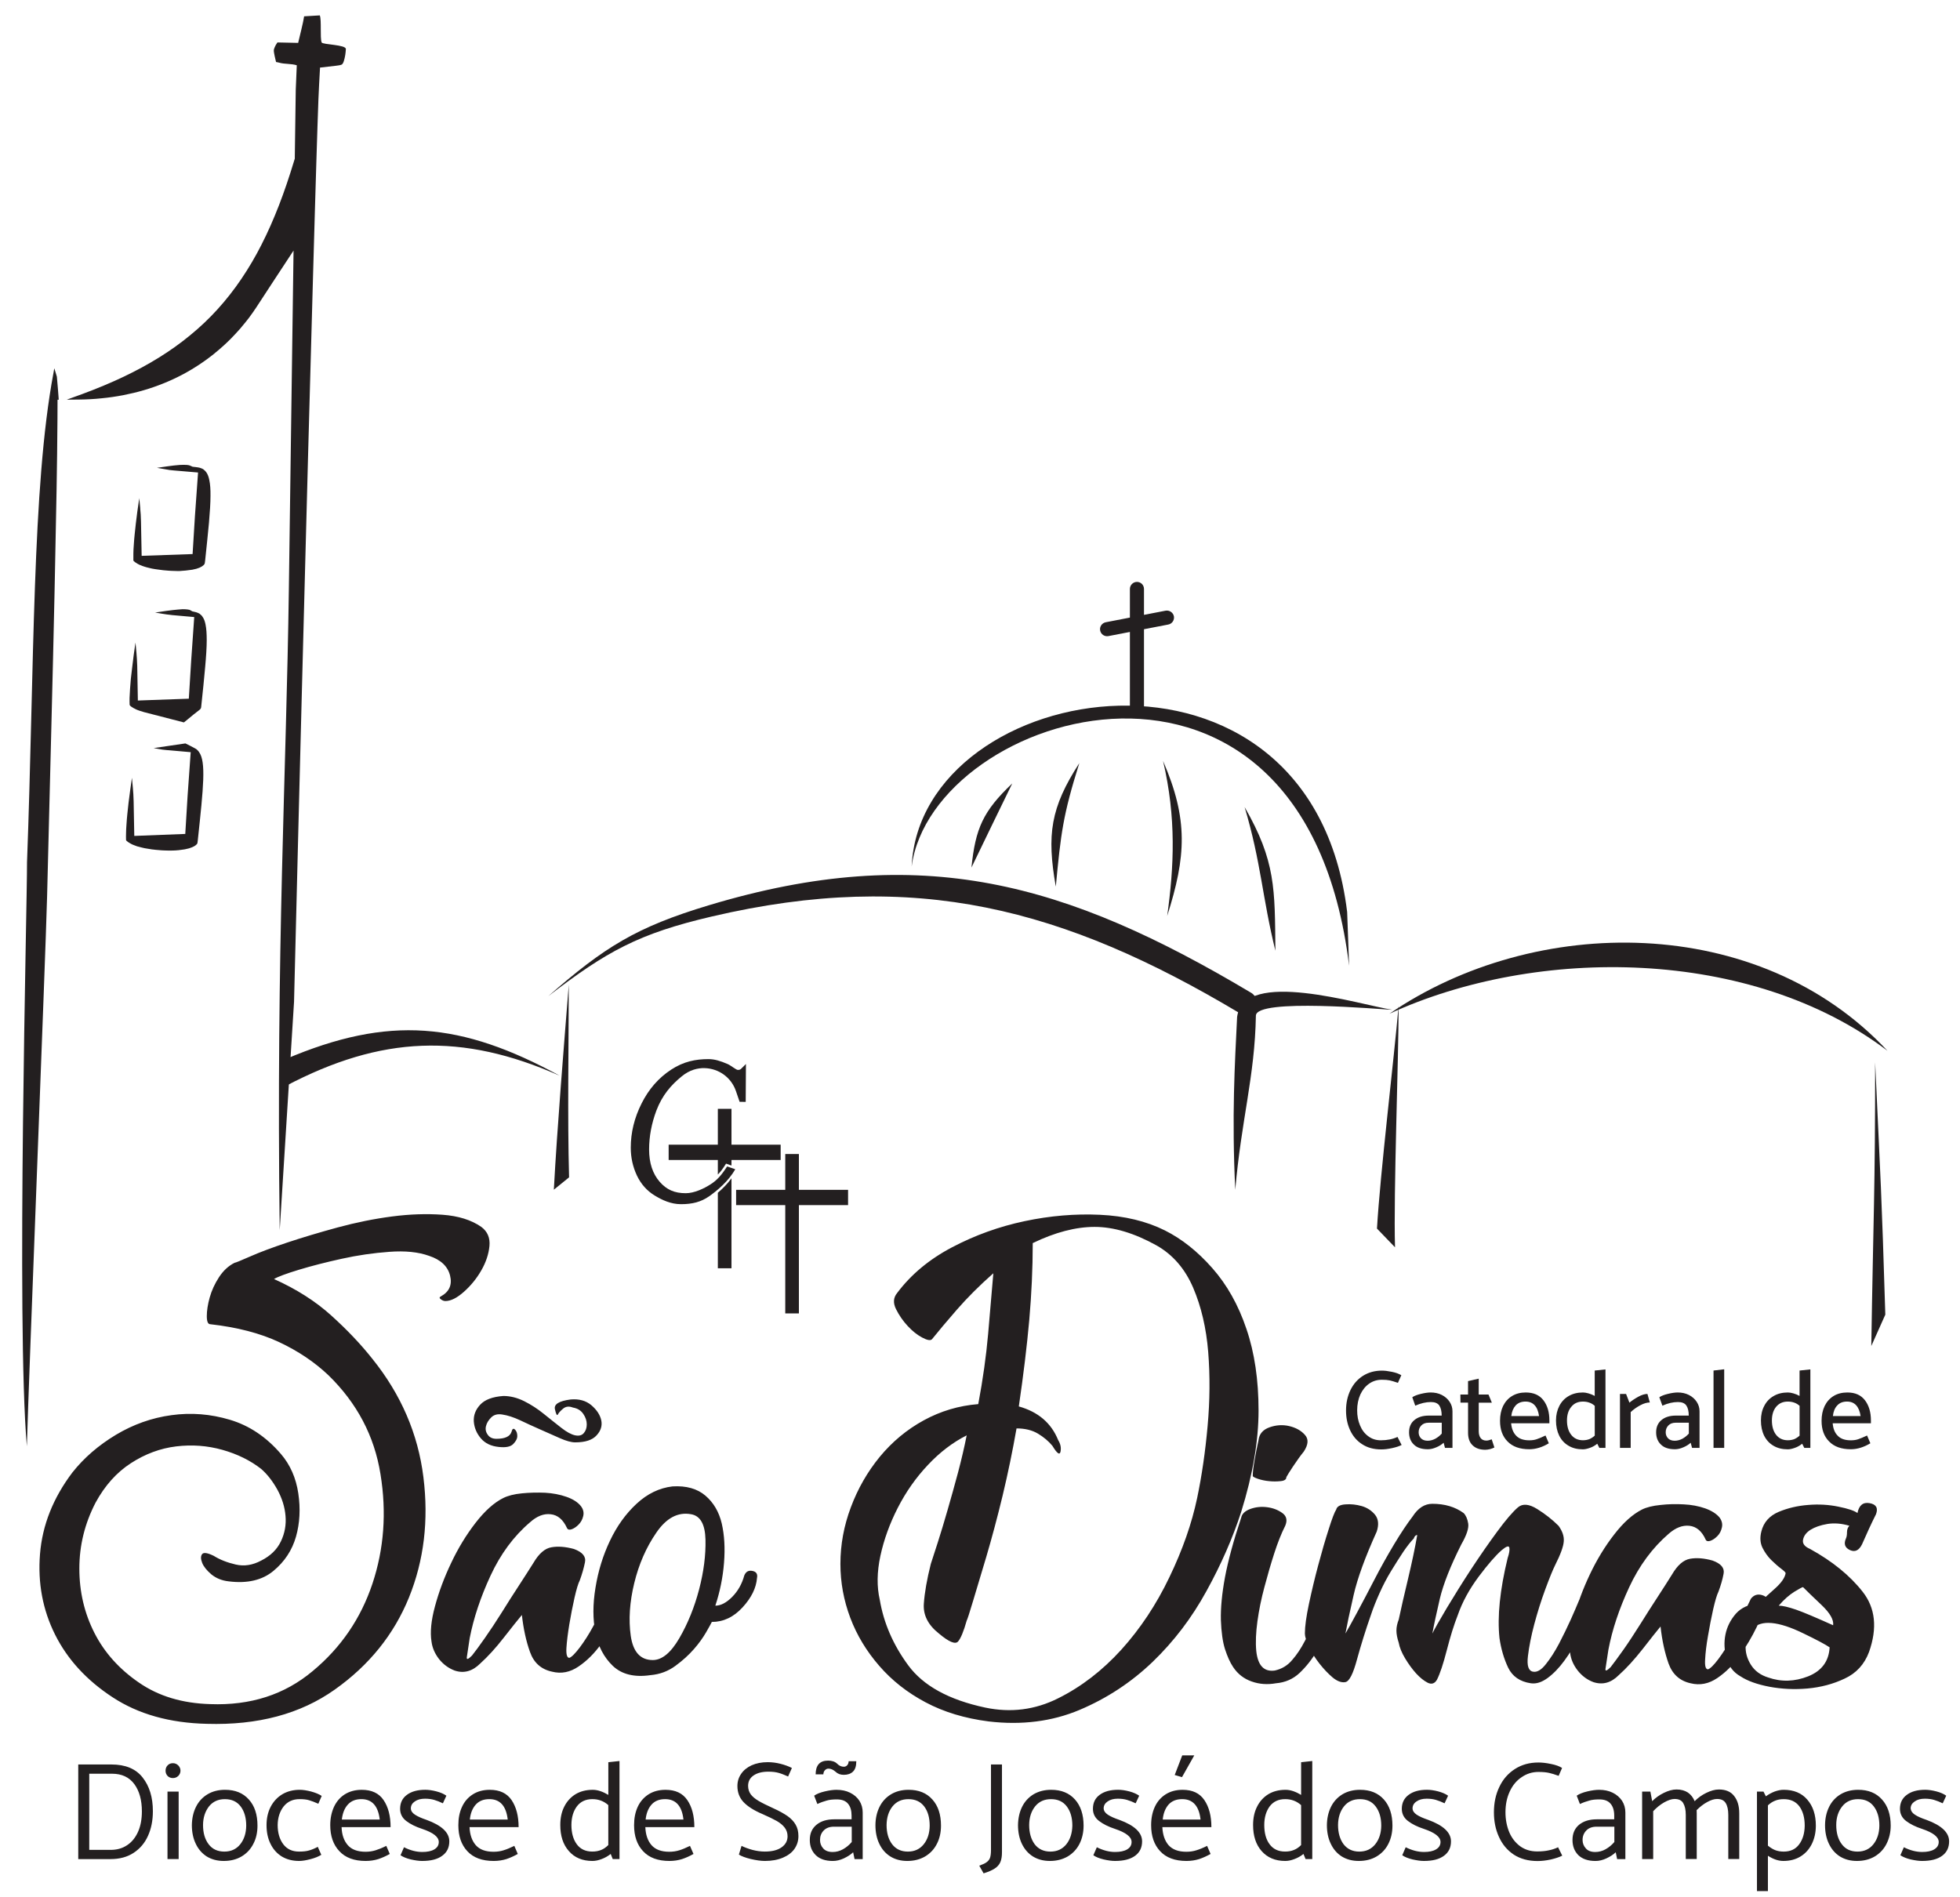 <?xml version="1.0" encoding="UTF-8"?> <!-- Generator: Adobe Illustrator 16.0.0, SVG Export Plug-In . SVG Version: 6.00 Build 0) --> <svg xmlns:dc="http://purl.org/dc/elements/1.1/" xmlns:svg="http://www.w3.org/2000/svg" xmlns:rdf="http://www.w3.org/1999/02/22-rdf-syntax-ns#" xmlns:cc="http://creativecommons.org/ns#" xmlns="http://www.w3.org/2000/svg" xmlns:xlink="http://www.w3.org/1999/xlink" version="1.1" id="svg2" x="0px" y="0px" width="133.845px" height="129.564px" viewBox="0 26.564 133.845 129.564" xml:space="preserve"> <g> <g> <defs> <rect id="SVGID_1_" x="-108.473" y="-82.374" width="351.562" height="348.085"></rect> </defs> <clipPath id="SVGID_2_"> <use xlink:href="#SVGID_1_" overflow="visible"></use> </clipPath> <path clip-path="url(#SVGID_2_)" fill="#231F20" d="M131.249,153.664c-0.217,0-0.471-0.037-0.775-0.104 c-0.293-0.072-0.527-0.169-0.701-0.286l0.238-0.546c0.432,0.216,0.848,0.323,1.248,0.323c0.346,0,0.623-0.056,0.826-0.178 c0.201-0.122,0.307-0.288,0.307-0.506c0-0.343-0.383-0.638-1.143-0.894c-0.445-0.145-0.807-0.327-1.088-0.54 c-0.277-0.213-0.416-0.493-0.416-0.83c0-0.405,0.156-0.726,0.465-0.952c0.307-0.232,0.725-0.348,1.26-0.348 c0.213,0,0.463,0.034,0.754,0.109s0.514,0.176,0.68,0.296l-0.24,0.519c-0.209-0.101-0.406-0.176-0.592-0.233 c-0.18-0.053-0.389-0.082-0.627-0.082c-0.283,0-0.516,0.06-0.693,0.188c-0.182,0.121-0.277,0.277-0.277,0.478 c0.016,0.165,0.105,0.306,0.291,0.427c0.182,0.122,0.443,0.238,0.791,0.354c1.027,0.377,1.545,0.865,1.545,1.464 c0,0.423-0.156,0.755-0.475,0.987C132.305,153.55,131.846,153.664,131.249,153.664 M128.339,151.255 c0-0.547-0.127-0.981-0.383-1.318c-0.25-0.331-0.609-0.494-1.076-0.494c-0.451,0-0.816,0.163-1.078,0.494 c-0.268,0.337-0.408,0.759-0.408,1.271c0,0.54,0.123,0.976,0.379,1.313c0.25,0.335,0.609,0.504,1.074,0.504 c0.451,0,0.82-0.169,1.082-0.499C128.194,152.194,128.333,151.77,128.339,151.255z M126.805,153.664 c-0.441,0-0.83-0.104-1.16-0.307c-0.33-0.21-0.58-0.502-0.754-0.873c-0.176-0.366-0.262-0.79-0.262-1.264 c0.004-0.471,0.098-0.89,0.279-1.254c0.178-0.361,0.439-0.646,0.783-0.855c0.344-0.203,0.742-0.307,1.201-0.307 c0.691,0,1.23,0.219,1.625,0.661c0.395,0.435,0.596,1.034,0.596,1.783c0,0.471-0.104,0.883-0.287,1.248 c-0.186,0.366-0.453,0.65-0.801,0.86C127.675,153.561,127.27,153.664,126.805,153.664z M123.241,151.255 c0-0.547-0.121-0.981-0.363-1.318c-0.248-0.331-0.602-0.494-1.064-0.494c-0.227,0-0.43,0.034-0.598,0.107 c-0.176,0.067-0.33,0.172-0.488,0.316v2.753c0.158,0.127,0.313,0.232,0.488,0.302c0.168,0.067,0.367,0.104,0.588,0.104 c0.457,0,0.813-0.161,1.055-0.493C123.108,152.2,123.233,151.776,123.241,151.255z M124.001,151.249 c0,0.471-0.094,0.883-0.271,1.248c-0.182,0.366-0.434,0.65-0.773,0.86c-0.33,0.203-0.721,0.307-1.174,0.307 c-0.334,0-0.682-0.114-1.055-0.354v2.413h-0.748v-6.796h0.445l0.164,0.323c0.191-0.14,0.395-0.249,0.609-0.331 c0.215-0.076,0.418-0.115,0.605-0.115c0.684,0,1.223,0.219,1.611,0.668C123.805,149.92,124.001,150.51,124.001,151.249z M118.77,150.412v3.119h-0.748v-3.015c0-0.342-0.057-0.609-0.176-0.803c-0.115-0.189-0.307-0.282-0.592-0.282 c-0.191,0-0.418,0.069-0.678,0.213c-0.256,0.141-0.492,0.326-0.715,0.548l0.006,0.22v3.119h-0.748v-3.015 c0-0.342-0.059-0.609-0.176-0.803c-0.107-0.189-0.307-0.282-0.588-0.282c-0.199,0-0.439,0.08-0.719,0.237 c-0.271,0.156-0.521,0.36-0.742,0.599v3.269h-0.756v-4.608h0.564l0.123,0.654c0.225-0.226,0.486-0.418,0.795-0.567 c0.307-0.15,0.598-0.233,0.871-0.233c0.309,0,0.568,0.076,0.771,0.208c0.207,0.146,0.359,0.336,0.463,0.593 c0.223-0.226,0.484-0.418,0.791-0.567c0.305-0.15,0.594-0.233,0.865-0.233c0.471,0,0.818,0.151,1.043,0.448 C118.655,149.524,118.77,149.912,118.77,150.412z M109.022,151.324c-0.295,0-0.531,0.088-0.697,0.261 c-0.168,0.174-0.254,0.391-0.254,0.645c0,0.221,0.074,0.411,0.221,0.574c0.145,0.168,0.359,0.248,0.645,0.248 c0.248,0,0.486-0.063,0.707-0.188c0.227-0.128,0.424-0.292,0.598-0.495v-1.044H109.022z M109.218,149.461 c-0.271,0-0.5,0.021-0.691,0.081c-0.195,0.052-0.41,0.127-0.637,0.233l-0.219-0.569c0.168-0.116,0.41-0.217,0.73-0.292 c0.318-0.075,0.582-0.109,0.795-0.109c0.344,0,0.658,0.063,0.93,0.197c0.273,0.133,0.48,0.319,0.641,0.551 c0.15,0.237,0.227,0.506,0.227,0.801v3.183h-0.564l-0.094-0.466c-0.17,0.164-0.383,0.297-0.639,0.418 c-0.25,0.116-0.5,0.176-0.738,0.176c-0.518,0-0.904-0.133-1.18-0.4c-0.264-0.268-0.396-0.61-0.396-1.034 c0-0.446,0.15-0.789,0.451-1.04c0.307-0.249,0.709-0.371,1.207-0.371h1.191v-0.256c0-0.341-0.082-0.616-0.246-0.805 C109.821,149.558,109.567,149.461,109.218,149.461z M105.059,146.94c0.232,0,0.514,0.028,0.846,0.098 c0.33,0.064,0.586,0.157,0.766,0.274l-0.234,0.539c-0.254-0.092-0.473-0.163-0.658-0.202c-0.18-0.041-0.426-0.064-0.719-0.064 c-0.42,0-0.801,0.117-1.145,0.354c-0.35,0.231-0.621,0.557-0.814,0.975c-0.199,0.425-0.295,0.895-0.295,1.425 c0,0.491,0.088,0.945,0.254,1.351c0.17,0.407,0.426,0.731,0.748,0.97c0.334,0.24,0.723,0.354,1.162,0.354 c0.309,0,0.57-0.025,0.795-0.076c0.227-0.046,0.438-0.115,0.633-0.209l0.285,0.573c-0.197,0.1-0.459,0.187-0.783,0.263 c-0.326,0.071-0.627,0.104-0.9,0.104c-0.633,0-1.172-0.144-1.627-0.439c-0.451-0.303-0.787-0.704-1.014-1.214 c-0.232-0.506-0.342-1.063-0.342-1.673c0-0.64,0.119-1.218,0.371-1.737c0.242-0.515,0.596-0.922,1.061-1.22 C103.915,147.085,104.448,146.94,105.059,146.94z M97.231,153.664c-0.215,0-0.469-0.037-0.771-0.104 c-0.297-0.072-0.535-0.169-0.703-0.286l0.236-0.546c0.43,0.216,0.85,0.323,1.25,0.323c0.348,0,0.621-0.056,0.822-0.178 c0.205-0.122,0.305-0.288,0.305-0.506c0-0.343-0.381-0.638-1.139-0.894c-0.449-0.145-0.809-0.327-1.086-0.54 c-0.279-0.213-0.418-0.493-0.418-0.83c0-0.405,0.158-0.726,0.465-0.952c0.309-0.232,0.727-0.348,1.254-0.348 c0.221,0,0.471,0.034,0.762,0.109c0.281,0.075,0.514,0.176,0.68,0.296l-0.24,0.519c-0.209-0.101-0.404-0.176-0.592-0.233 c-0.18-0.053-0.389-0.082-0.627-0.082c-0.285,0-0.516,0.06-0.697,0.188c-0.18,0.121-0.271,0.277-0.271,0.478 c0.004,0.165,0.105,0.306,0.283,0.427c0.184,0.122,0.447,0.238,0.789,0.354c1.033,0.377,1.553,0.865,1.553,1.464 c0,0.423-0.158,0.755-0.48,0.987C98.282,153.55,97.831,153.664,97.231,153.664z M94.323,151.255c0-0.547-0.129-0.981-0.385-1.318 c-0.25-0.331-0.607-0.494-1.072-0.494c-0.461,0-0.822,0.163-1.088,0.494c-0.266,0.337-0.4,0.759-0.406,1.271 c0,0.54,0.129,0.976,0.377,1.313c0.26,0.335,0.617,0.504,1.072,0.504c0.461,0,0.824-0.169,1.09-0.499 C94.178,152.194,94.317,151.77,94.323,151.255z M92.79,153.664c-0.449,0-0.83-0.104-1.164-0.307 c-0.33-0.21-0.578-0.502-0.752-0.873c-0.176-0.366-0.262-0.79-0.262-1.264c0.004-0.471,0.1-0.89,0.279-1.254 c0.18-0.361,0.441-0.646,0.783-0.855c0.34-0.203,0.744-0.307,1.201-0.307c0.693,0,1.23,0.219,1.627,0.661 c0.389,0.435,0.586,1.034,0.586,1.783c0,0.471-0.094,0.883-0.279,1.248c-0.184,0.366-0.451,0.65-0.801,0.86 C93.661,153.561,93.255,153.664,92.79,153.664z M88.85,152.578v-2.728c-0.305-0.273-0.666-0.408-1.084-0.408 c-0.459,0-0.807,0.163-1.057,0.488c-0.242,0.326-0.373,0.75-0.375,1.271c0,0.552,0.117,0.992,0.365,1.323 c0.242,0.33,0.596,0.499,1.057,0.499c0.23,0,0.428-0.036,0.604-0.11C88.534,152.847,88.702,152.729,88.85,152.578z M89.612,153.536h-0.457l-0.143-0.35c-0.189,0.152-0.396,0.269-0.619,0.35c-0.221,0.086-0.428,0.128-0.627,0.128 c-0.684,0-1.219-0.229-1.613-0.676c-0.391-0.445-0.582-1.037-0.582-1.78c0-0.471,0.088-0.891,0.27-1.248 c0.18-0.366,0.441-0.65,0.77-0.854c0.332-0.201,0.729-0.301,1.174-0.301c0.17,0,0.344,0.028,0.529,0.092 c0.188,0.065,0.365,0.151,0.537,0.256v-2.233l0.762-0.082V153.536z M81.555,146.454l-0.838,1.485l-0.498-0.145l0.514-1.341H81.555 z M80.733,149.442c-0.398,0-0.707,0.122-0.934,0.372c-0.219,0.249-0.357,0.592-0.398,1.023h2.582 C81.882,149.907,81.456,149.442,80.733,149.442z M80.76,148.805c0.674,0,1.164,0.231,1.484,0.702 c0.32,0.469,0.48,1.085,0.48,1.847h-3.348c0.023,0.519,0.164,0.93,0.422,1.232c0.27,0.299,0.67,0.45,1.215,0.45 c0.25,0,0.479-0.035,0.678-0.099c0.211-0.063,0.457-0.162,0.74-0.303l0.238,0.552c-0.262,0.146-0.52,0.263-0.779,0.35 c-0.26,0.081-0.551,0.128-0.863,0.128c-0.791,0-1.391-0.222-1.803-0.668c-0.412-0.439-0.615-1.034-0.615-1.775 c0-0.471,0.084-0.89,0.252-1.254c0.166-0.361,0.416-0.646,0.742-0.855C79.93,148.908,80.311,148.805,80.76,148.805z M76.137,153.664c-0.215,0-0.475-0.037-0.771-0.104c-0.297-0.072-0.535-0.169-0.703-0.286l0.238-0.546 c0.43,0.216,0.848,0.323,1.24,0.323c0.35,0,0.629-0.056,0.832-0.178s0.301-0.288,0.301-0.506c0-0.343-0.375-0.638-1.137-0.894 c-0.445-0.145-0.807-0.327-1.084-0.54c-0.279-0.213-0.418-0.493-0.418-0.83c0-0.405,0.148-0.726,0.457-0.952 c0.309-0.232,0.732-0.348,1.26-0.348c0.221,0,0.471,0.034,0.762,0.109c0.283,0.075,0.508,0.176,0.68,0.296l-0.242,0.519 c-0.205-0.101-0.402-0.176-0.59-0.233c-0.18-0.053-0.389-0.082-0.627-0.082c-0.283,0-0.516,0.06-0.697,0.188 c-0.178,0.121-0.271,0.277-0.271,0.478c0.008,0.165,0.105,0.306,0.285,0.427c0.184,0.122,0.445,0.238,0.787,0.354 c1.033,0.377,1.553,0.865,1.553,1.464c0,0.423-0.158,0.755-0.477,0.987C77.188,153.55,76.729,153.664,76.137,153.664z M73.229,151.255c0-0.547-0.127-0.981-0.383-1.318c-0.254-0.331-0.609-0.494-1.074-0.494c-0.459,0-0.818,0.163-1.086,0.494 c-0.268,0.337-0.4,0.759-0.406,1.271c0,0.54,0.129,0.976,0.375,1.313c0.258,0.335,0.617,0.504,1.076,0.504 s0.818-0.169,1.086-0.499C73.083,152.194,73.216,151.77,73.229,151.255z M71.696,153.664c-0.445,0-0.828-0.104-1.16-0.307 c-0.332-0.21-0.58-0.502-0.758-0.873c-0.172-0.366-0.26-0.79-0.26-1.264c0.006-0.471,0.1-0.89,0.279-1.254 c0.178-0.361,0.441-0.646,0.781-0.855c0.346-0.203,0.748-0.307,1.205-0.307c0.689,0,1.229,0.219,1.625,0.661 c0.389,0.435,0.588,1.034,0.588,1.783c0,0.471-0.096,0.883-0.279,1.248c-0.186,0.366-0.453,0.65-0.803,0.86 C72.561,153.561,72.153,153.664,71.696,153.664z M66.873,153.987c0.237-0.087,0.405-0.159,0.507-0.243 c0.105-0.075,0.182-0.174,0.225-0.289c0.044-0.122,0.068-0.303,0.068-0.547v-5.834h0.75v5.996c0,0.275-0.035,0.5-0.111,0.674 c-0.076,0.176-0.203,0.32-0.383,0.436c-0.174,0.116-0.43,0.228-0.761,0.331L66.873,153.987z M63.487,151.255 c0-0.547-0.123-0.981-0.377-1.318c-0.256-0.331-0.613-0.494-1.073-0.494s-0.821,0.163-1.088,0.494 c-0.268,0.337-0.398,0.759-0.406,1.271c0,0.54,0.125,0.976,0.378,1.313c0.256,0.335,0.614,0.504,1.074,0.504 c0.459,0,0.819-0.169,1.084-0.499C63.345,152.194,63.482,151.77,63.487,151.255z M61.957,153.664c-0.444,0-0.83-0.104-1.158-0.307 c-0.333-0.21-0.584-0.502-0.757-0.873c-0.175-0.366-0.26-0.79-0.26-1.264c0.003-0.471,0.099-0.89,0.28-1.254 c0.181-0.361,0.441-0.646,0.785-0.855c0.34-0.203,0.741-0.307,1.197-0.307c0.691,0,1.234,0.219,1.625,0.661 c0.395,0.435,0.589,1.034,0.589,1.783c0,0.471-0.091,0.883-0.28,1.248c-0.186,0.366-0.452,0.65-0.803,0.86 C62.824,153.561,62.42,153.664,61.957,153.664z M57.622,147.229c0.089,0,0.162-0.028,0.228-0.098 c0.063-0.063,0.097-0.157,0.104-0.279h0.521c0,0.332-0.074,0.568-0.232,0.716c-0.155,0.145-0.361,0.214-0.621,0.214 c-0.229,0-0.417-0.069-0.562-0.21c-0.166-0.146-0.325-0.214-0.486-0.214c-0.089,0-0.168,0.034-0.236,0.104 c-0.07,0.07-0.108,0.162-0.113,0.286H55.7c0-0.623,0.282-0.938,0.847-0.938c0.268,0,0.47,0.071,0.61,0.203 C57.3,147.161,57.455,147.229,57.622,147.229z M56.945,151.324c-0.297,0-0.531,0.088-0.697,0.261 c-0.17,0.174-0.25,0.391-0.25,0.645c0,0.221,0.069,0.411,0.214,0.574c0.145,0.168,0.363,0.248,0.652,0.248 c0.244,0,0.48-0.063,0.704-0.188c0.228-0.128,0.426-0.292,0.596-0.495v-1.044H56.945z M57.147,149.461 c-0.274,0-0.504,0.021-0.7,0.081c-0.193,0.052-0.404,0.127-0.631,0.233l-0.219-0.569c0.164-0.116,0.407-0.217,0.728-0.292 c0.318-0.075,0.587-0.109,0.794-0.109c0.348,0,0.659,0.063,0.929,0.197c0.272,0.133,0.486,0.319,0.639,0.551 c0.15,0.237,0.225,0.506,0.225,0.801v3.183h-0.556l-0.096-0.466c-0.172,0.164-0.383,0.297-0.638,0.418 c-0.254,0.116-0.503,0.176-0.744,0.176c-0.513,0-0.903-0.133-1.174-0.4s-0.404-0.61-0.404-1.034c0-0.446,0.152-0.789,0.459-1.04 c0.302-0.249,0.703-0.371,1.207-0.371h1.187v-0.256c0-0.341-0.081-0.616-0.24-0.805C57.751,149.558,57.495,149.461,57.147,149.461 z M52.237,153.664c-0.278,0-0.6-0.047-0.97-0.133c-0.368-0.089-0.636-0.192-0.81-0.302l0.181-0.595 c0.203,0.101,0.452,0.192,0.738,0.273c0.289,0.075,0.575,0.116,0.853,0.116c0.493,0,0.875-0.098,1.143-0.289 c0.273-0.192,0.409-0.446,0.409-0.756c0-0.221-0.067-0.417-0.192-0.586c-0.127-0.168-0.308-0.32-0.547-0.459 c-0.238-0.133-0.562-0.29-0.974-0.471c-0.589-0.25-1.021-0.527-1.299-0.824c-0.275-0.295-0.413-0.661-0.413-1.091 c0-0.308,0.083-0.581,0.253-0.829c0.166-0.246,0.406-0.442,0.72-0.588c0.313-0.139,0.68-0.213,1.093-0.213 c0.3,0,0.597,0.04,0.889,0.115c0.286,0.074,0.542,0.167,0.766,0.282l-0.259,0.582c-0.234-0.104-0.449-0.192-0.64-0.245 c-0.197-0.057-0.43-0.085-0.711-0.085c-0.417,0-0.754,0.085-1.001,0.255c-0.25,0.168-0.38,0.406-0.38,0.714 c0,0.227,0.067,0.425,0.187,0.588c0.124,0.16,0.303,0.307,0.528,0.439c0.228,0.135,0.563,0.302,1.011,0.506 c0.399,0.179,0.717,0.359,0.963,0.527c0.243,0.173,0.429,0.365,0.556,0.588c0.13,0.22,0.191,0.481,0.191,0.783 c0,0.33-0.093,0.621-0.273,0.878c-0.178,0.253-0.442,0.451-0.786,0.596C53.116,153.587,52.706,153.664,52.237,153.664z M45.419,149.442c-0.393,0-0.703,0.122-0.926,0.372c-0.222,0.249-0.359,0.592-0.404,1.023h2.583 C46.57,149.907,46.15,149.442,45.419,149.442z M45.448,148.805c0.674,0,1.167,0.231,1.488,0.702 c0.321,0.469,0.48,1.085,0.48,1.847h-3.347c0.02,0.519,0.161,0.93,0.423,1.232c0.266,0.299,0.664,0.45,1.21,0.45 c0.249,0,0.476-0.035,0.682-0.099c0.207-0.063,0.449-0.162,0.734-0.303l0.239,0.552c-0.257,0.146-0.518,0.263-0.78,0.35 c-0.259,0.081-0.546,0.128-0.862,0.128c-0.787,0-1.389-0.222-1.8-0.668c-0.413-0.439-0.615-1.034-0.615-1.775 c0-0.471,0.081-0.89,0.249-1.254c0.167-0.361,0.417-0.646,0.743-0.855C44.616,148.908,45.005,148.805,45.448,148.805z M41.54,152.578v-2.728c-0.307-0.273-0.668-0.408-1.084-0.408c-0.457,0-0.808,0.163-1.057,0.488 c-0.246,0.326-0.375,0.75-0.379,1.271c0,0.552,0.124,0.992,0.368,1.323c0.241,0.33,0.598,0.499,1.057,0.499 c0.23,0,0.427-0.036,0.606-0.11C41.225,152.847,41.386,152.729,41.54,152.578z M42.302,153.536h-0.459l-0.139-0.35 c-0.192,0.152-0.399,0.269-0.623,0.35c-0.221,0.086-0.427,0.128-0.625,0.128c-0.685,0-1.224-0.229-1.61-0.676 c-0.394-0.445-0.585-1.037-0.585-1.78c0-0.471,0.087-0.891,0.268-1.248c0.182-0.366,0.443-0.65,0.771-0.854 c0.336-0.201,0.728-0.301,1.179-0.301c0.163,0,0.335,0.028,0.524,0.092c0.188,0.065,0.366,0.151,0.539,0.256v-2.233l0.762-0.082 V153.536z M33.417,149.442c-0.394,0-0.701,0.122-0.928,0.372c-0.223,0.249-0.362,0.592-0.404,1.023h2.587 C34.565,149.907,34.148,149.442,33.417,149.442z M33.448,148.805c0.669,0,1.167,0.231,1.488,0.702 c0.316,0.469,0.479,1.085,0.479,1.847h-3.35c0.021,0.519,0.164,0.93,0.425,1.232c0.265,0.299,0.668,0.45,1.211,0.45 c0.251,0,0.479-0.035,0.68-0.099c0.212-0.063,0.451-0.162,0.741-0.303l0.236,0.552c-0.261,0.146-0.518,0.263-0.778,0.35 c-0.261,0.081-0.551,0.128-0.865,0.128c-0.79,0-1.39-0.222-1.802-0.668c-0.411-0.439-0.613-1.034-0.613-1.775 c0-0.471,0.079-0.89,0.251-1.254c0.164-0.361,0.412-0.646,0.742-0.855C32.617,148.908,33.001,148.805,33.448,148.805z M28.825,153.664c-0.218,0-0.474-0.037-0.771-0.104c-0.296-0.072-0.532-0.169-0.703-0.286l0.237-0.546 c0.43,0.216,0.846,0.323,1.248,0.323c0.345,0,0.623-0.056,0.826-0.178c0.203-0.122,0.302-0.288,0.302-0.506 c0-0.343-0.377-0.638-1.138-0.894c-0.448-0.145-0.808-0.327-1.085-0.54c-0.278-0.213-0.418-0.493-0.418-0.83 c0-0.405,0.154-0.726,0.462-0.952c0.308-0.232,0.729-0.348,1.261-0.348c0.211,0,0.465,0.034,0.754,0.109 c0.286,0.075,0.517,0.176,0.683,0.296l-0.238,0.519c-0.21-0.101-0.406-0.176-0.594-0.233c-0.182-0.053-0.394-0.082-0.625-0.082 c-0.283,0-0.518,0.06-0.699,0.188c-0.179,0.121-0.271,0.277-0.271,0.478c0.004,0.165,0.099,0.306,0.284,0.427 c0.185,0.122,0.446,0.238,0.789,0.354c1.034,0.377,1.554,0.865,1.554,1.464c0,0.423-0.159,0.755-0.485,0.987 C29.878,153.55,29.42,153.664,28.825,153.664z M24.677,149.442c-0.39,0-0.697,0.122-0.924,0.372 c-0.228,0.249-0.36,0.592-0.41,1.023h2.589C25.824,149.907,25.404,149.442,24.677,149.442z M24.706,148.805 c0.671,0,1.171,0.231,1.488,0.702c0.319,0.469,0.479,1.085,0.479,1.847h-3.346c0.015,0.519,0.16,0.93,0.424,1.232 c0.261,0.299,0.667,0.45,1.214,0.45c0.241,0,0.469-0.035,0.677-0.099c0.204-0.063,0.455-0.162,0.737-0.303l0.238,0.552 c-0.26,0.146-0.52,0.263-0.78,0.35c-0.261,0.081-0.549,0.128-0.865,0.128c-0.786,0-1.383-0.222-1.797-0.668 c-0.416-0.439-0.623-1.034-0.623-1.775c0-0.471,0.09-0.89,0.256-1.254c0.171-0.361,0.411-0.646,0.74-0.855 C23.878,148.908,24.262,148.805,24.706,148.805z M20.417,153.024c0.282,0,0.507-0.023,0.684-0.076 c0.178-0.049,0.38-0.131,0.6-0.248l0.24,0.545c-0.194,0.117-0.438,0.221-0.742,0.297c-0.303,0.08-0.563,0.122-0.771,0.122 c-0.456,0-0.853-0.104-1.189-0.307c-0.335-0.21-0.593-0.502-0.771-0.873c-0.18-0.366-0.267-0.79-0.267-1.264 c0-0.471,0.093-0.89,0.281-1.254c0.189-0.361,0.45-0.646,0.793-0.855c0.341-0.203,0.744-0.307,1.197-0.307 c0.214,0,0.466,0.039,0.768,0.115c0.299,0.082,0.542,0.18,0.729,0.303l-0.231,0.535c-0.251-0.113-0.467-0.193-0.63-0.24 c-0.169-0.052-0.386-0.075-0.653-0.075c-0.452,0-0.814,0.163-1.082,0.494c-0.263,0.337-0.405,0.759-0.412,1.271 c0,0.54,0.13,0.976,0.381,1.313C19.595,152.855,19.951,153.024,20.417,153.024z M16.814,151.255c0-0.547-0.129-0.981-0.382-1.318 c-0.254-0.331-0.611-0.494-1.076-0.494c-0.454,0-0.816,0.163-1.083,0.494c-0.262,0.337-0.404,0.759-0.408,1.271 c0,0.54,0.126,0.976,0.381,1.313c0.251,0.335,0.611,0.504,1.077,0.504c0.452,0,0.82-0.169,1.082-0.499 C16.67,152.194,16.808,151.77,16.814,151.255z M15.279,153.664c-0.442,0-0.83-0.104-1.162-0.307 c-0.326-0.21-0.579-0.502-0.752-0.873c-0.176-0.366-0.263-0.79-0.263-1.264c0.007-0.471,0.1-0.89,0.283-1.254 c0.179-0.361,0.44-0.646,0.786-0.855c0.341-0.203,0.736-0.307,1.196-0.307c0.692,0,1.231,0.219,1.625,0.661 c0.397,0.435,0.591,1.034,0.591,1.783c0,0.471-0.09,0.883-0.283,1.248c-0.185,0.366-0.451,0.65-0.802,0.86 C16.151,153.561,15.745,153.664,15.279,153.664z M12.2,148.928v4.608h-0.762v-4.608H12.2z M12.324,147.497 c0,0.141-0.052,0.263-0.151,0.361c-0.104,0.098-0.225,0.145-0.362,0.145c-0.149,0-0.268-0.047-0.362-0.139 c-0.095-0.101-0.143-0.215-0.143-0.367c0-0.146,0.048-0.268,0.143-0.365c0.094-0.098,0.213-0.145,0.362-0.145 c0.137,0,0.258,0.051,0.362,0.151C12.272,147.242,12.324,147.358,12.324,147.497z M9.689,150.278c0-0.777-0.175-1.399-0.517-1.864 c-0.349-0.469-0.851-0.708-1.527-0.708h-1.55v5.202h1.463c0.423,0,0.798-0.104,1.118-0.318c0.32-0.209,0.567-0.511,0.748-0.911 C9.601,151.284,9.689,150.818,9.689,150.278z M10.44,150.268c0,0.626-0.11,1.188-0.333,1.679c-0.22,0.494-0.55,0.881-0.985,1.165 c-0.433,0.284-0.958,0.425-1.574,0.425H5.344v-6.462h2.26c0.954,0,1.665,0.291,2.13,0.882 C10.204,148.549,10.44,149.315,10.44,150.268z"></path> <path clip-path="url(#SVGID_2_)" fill="#231F20" d="M120.749,141.135c0.896,0.313,1.807,0.284,2.732-0.082 c0.92-0.371,1.41-1.028,1.461-1.979c-0.313-0.21-0.912-0.528-1.777-0.945c-0.869-0.426-1.598-0.663-2.178-0.714 c-0.58-0.053-1.016,0.08-1.305,0.395c-0.293,0.319-0.447,0.701-0.475,1.149c-0.023,0.448,0.092,0.882,0.359,1.306 C119.827,140.682,120.221,140.972,120.749,141.135 M123.126,134.962c-0.055,0-0.248,0.106-0.59,0.314 c-0.346,0.215-0.705,0.527-1.07,0.952c0.26,0,0.654,0.092,1.186,0.274c0.527,0.184,1.369,0.544,2.529,1.065 c0.053-0.364-0.207-0.829-0.789-1.382C123.809,135.635,123.385,135.225,123.126,134.962z M127.632,139.394 c-0.314,0.841-0.871,1.449-1.664,1.815c-0.787,0.374-1.629,0.593-2.529,0.676c-0.895,0.08-1.764,0.038-2.605-0.118 c-0.848-0.163-1.506-0.399-1.982-0.714c-0.477-0.268-0.787-0.673-0.951-1.225c-0.156-0.557-0.18-1.1-0.074-1.627 c0.105-0.521,0.342-0.997,0.709-1.421c0.371-0.417,0.898-0.657,1.584-0.709c0.26-0.268,0.623-0.598,1.068-0.993 c0.445-0.394,0.697-0.748,0.75-1.068c0-0.051-0.105-0.154-0.314-0.313c-0.209-0.156-0.436-0.359-0.674-0.591 c-0.238-0.239-0.436-0.517-0.592-0.83c-0.156-0.32-0.186-0.685-0.08-1.108c0.154-0.634,0.557-1.08,1.189-1.348 c0.629-0.262,1.305-0.418,2.016-0.471c0.713-0.06,1.398-0.018,2.053,0.116c0.662,0.134,1.098,0.278,1.307,0.437 c0.105-0.528,0.381-0.757,0.83-0.675c0.449,0.081,0.594,0.331,0.436,0.755c-0.156,0.314-0.318,0.644-0.475,0.987 c-0.158,0.342-0.314,0.697-0.479,1.068c-0.207,0.418-0.48,0.552-0.822,0.396c-0.348-0.157-0.438-0.426-0.279-0.79 c0.053-0.111,0.074-0.25,0.074-0.438c0-0.184,0.061-0.33,0.164-0.434c-0.527-0.158-1.027-0.198-1.504-0.123 c-0.477,0.082-0.859,0.217-1.146,0.395c-0.295,0.187-0.461,0.414-0.514,0.675c-0.055,0.267,0.104,0.477,0.471,0.633 c1.531,0.842,2.734,1.823,3.598,2.926C128.067,136.385,128.212,137.756,127.632,139.394z M119.567,135.752 c0.205-0.261,0.469-0.342,0.789-0.237c0.314,0.105,0.424,0.289,0.314,0.557c-0.158,0.418-0.395,0.959-0.711,1.621 c-0.316,0.655-0.699,1.306-1.148,1.938c-0.445,0.634-0.957,1.146-1.537,1.539c-0.582,0.396-1.189,0.517-1.824,0.359 c-0.736-0.161-1.238-0.61-1.506-1.346c-0.26-0.738-0.445-1.579-0.549-2.532c-0.262,0.319-0.674,0.832-1.225,1.544 c-0.559,0.709-1.1,1.307-1.627,1.777c-0.523,0.527-1.102,0.685-1.734,0.477c-0.426-0.157-0.779-0.425-1.07-0.79 c-0.289-0.37-0.463-0.767-0.516-1.189c-0.104-0.634-0.023-1.435,0.24-2.41c0.266-0.976,0.629-1.962,1.105-2.967 c0.477-1.004,1.027-1.91,1.662-2.728c0.633-0.819,1.266-1.383,1.896-1.702c0.316-0.157,0.74-0.261,1.268-0.313 c0.527-0.06,1.055-0.07,1.58-0.041c0.527,0.023,1.014,0.116,1.467,0.273c0.449,0.162,0.777,0.372,0.99,0.633 c0.154,0.216,0.207,0.435,0.154,0.673s-0.154,0.437-0.313,0.592c-0.162,0.164-0.322,0.268-0.48,0.32 c-0.154,0.053-0.268,0.022-0.314-0.081c-0.26-0.581-0.635-0.894-1.109-0.946c-0.471-0.053-0.947,0.129-1.426,0.552 c-1.102,0.952-2,2.165-2.686,3.639c-0.686,1.475-1.162,2.897-1.422,4.273c-0.105,0.687-0.174,1.121-0.199,1.301 c-0.029,0.187,0.094,0.146,0.355-0.115c0.209-0.268,0.498-0.663,0.871-1.186c0.371-0.527,0.748-1.107,1.148-1.741 c0.396-0.632,0.789-1.255,1.186-1.859c0.393-0.609,0.725-1.118,0.986-1.543c0.371-0.633,0.777-0.986,1.225-1.068 c0.453-0.08,0.963-0.042,1.543,0.122c0.582,0.211,0.83,0.512,0.75,0.905c-0.074,0.395-0.195,0.808-0.352,1.226 c-0.107,0.215-0.223,0.609-0.357,1.19c-0.131,0.58-0.246,1.184-0.354,1.816c-0.113,0.633-0.174,1.174-0.197,1.62 c-0.029,0.453,0.037,0.672,0.197,0.672c0.154-0.051,0.396-0.287,0.711-0.706c0.316-0.425,0.619-0.9,0.908-1.429 c0.291-0.528,0.553-1.051,0.791-1.578C119.288,136.332,119.456,135.961,119.567,135.752z M107.778,135.99 c0.16-0.423,0.408-0.622,0.752-0.592c0.342,0.023,0.436,0.25,0.279,0.673c-0.268,0.738-0.57,1.445-0.916,2.13 c-0.34,0.687-0.693,1.285-1.066,1.785c-0.363,0.498-0.748,0.893-1.143,1.183c-0.4,0.291-0.777,0.414-1.15,0.359 c-0.736-0.109-1.254-0.463-1.545-1.066c-0.289-0.609-0.486-1.284-0.592-2.021c-0.156-1.475,0.029-3.291,0.557-5.459 c0.105-0.313,0.146-0.549,0.119-0.706c-0.031-0.163-0.199-0.112-0.52,0.157c-0.418,0.364-0.947,0.975-1.578,1.815 c-0.631,0.849-1.109,1.713-1.422,2.614c-0.27,0.685-0.516,1.485-0.754,2.409c-0.238,0.923-0.459,1.597-0.674,2.02 c-0.156,0.261-0.367,0.332-0.635,0.198c-0.26-0.134-0.521-0.343-0.787-0.634c-0.262-0.289-0.512-0.632-0.75-1.027 c-0.238-0.394-0.381-0.755-0.436-1.068c-0.105-0.319-0.158-0.593-0.158-0.829c0-0.238,0.053-0.488,0.158-0.755 c0.156-0.739,0.367-1.661,0.633-2.77c0.262-1.104,0.477-2.108,0.631-3.003c-0.102,0-0.186,0.075-0.238,0.239 c-0.207,0.209-0.443,0.51-0.713,0.904c-0.258,0.396-0.541,0.831-0.83,1.309c-0.291,0.475-0.551,0.974-0.787,1.502 c-0.238,0.528-0.438,1.027-0.596,1.505c-0.369,1.05-0.682,2.066-0.951,3.041c-0.262,0.976-0.521,1.492-0.789,1.545 c-0.26,0.051-0.553-0.053-0.871-0.313c-0.314-0.267-0.613-0.581-0.904-0.952c-0.289-0.372-0.531-0.748-0.717-1.148 c-0.186-0.396-0.277-0.699-0.277-0.906c0-0.478,0.092-1.149,0.277-2.022c0.186-0.869,0.395-1.753,0.635-2.646 c0.238-0.895,0.475-1.713,0.713-2.45c0.232-0.743,0.408-1.189,0.514-1.347c0.049-0.21,0.266-0.331,0.631-0.354 c0.373-0.029,0.738,0.011,1.111,0.116c0.363,0.105,0.672,0.303,0.91,0.592c0.232,0.29,0.273,0.674,0.115,1.151 c-0.787,1.741-1.318,3.186-1.58,4.348c-0.266,1.16-0.451,2.032-0.557,2.613c0.158-0.269,0.424-0.738,0.789-1.423 c0.371-0.691,0.768-1.439,1.191-2.26c0.418-0.813,0.871-1.619,1.342-2.408c0.475-0.79,0.9-1.424,1.264-1.899 c0.373-0.58,0.82-0.87,1.35-0.87c0.84,0,1.555,0.209,2.137,0.634c0.154,0.155,0.26,0.395,0.311,0.712 c0.051,0.314-0.104,0.79-0.469,1.424c-0.742,1.475-1.23,2.712-1.469,3.715c-0.232,1.004-0.406,1.795-0.51,2.376 c0.156-0.319,0.486-0.901,0.986-1.743c0.506-0.842,1.055-1.725,1.658-2.647c0.609-0.924,1.201-1.782,1.783-2.57 c0.58-0.791,1.057-1.348,1.422-1.662c0.318-0.267,0.756-0.227,1.307,0.115c0.551,0.344,1.041,0.728,1.463,1.151 c0.264,0.365,0.385,0.726,0.354,1.067c-0.023,0.343-0.219,0.884-0.59,1.62c-0.158,0.314-0.383,0.871-0.676,1.662 c-0.291,0.788-0.537,1.584-0.748,2.373c-0.209,0.789-0.354,1.516-0.432,2.172c-0.082,0.662,0.037,1.016,0.35,1.067 c0.268,0.052,0.561-0.116,0.871-0.51c0.318-0.396,0.621-0.87,0.912-1.422c0.289-0.558,0.553-1.1,0.791-1.626 C107.501,136.647,107.671,136.251,107.778,135.99z M87.843,127.449c0,0.158-0.129,0.25-0.395,0.274 c-0.262,0.028-0.529,0.028-0.789,0c-0.262-0.024-0.518-0.077-0.756-0.157c-0.23-0.082-0.354-0.146-0.354-0.198 c0-0.261,0.041-0.621,0.123-1.067c0.076-0.447,0.168-0.912,0.271-1.382c0.051-0.427,0.309-0.718,0.756-0.874 c0.447-0.157,0.893-0.186,1.34-0.082c0.453,0.107,0.809,0.306,1.068,0.596c0.268,0.29,0.238,0.674-0.076,1.149 c-0.215,0.261-0.451,0.593-0.715,0.987C88.057,127.091,87.895,127.34,87.843,127.449z M90.374,135.752 c0.051-0.104,0.279-0.197,0.674-0.278c0.393-0.075,0.543,0.018,0.436,0.278c-0.158,0.529-0.371,1.11-0.633,1.742 c-0.26,0.634-0.57,1.234-0.912,1.817c-0.342,0.58-0.738,1.079-1.184,1.505c-0.445,0.422-0.988,0.66-1.619,0.712 c-0.582,0.105-1.141,0.065-1.662-0.121c-0.527-0.184-0.951-0.511-1.266-0.986c-0.215-0.32-0.393-0.726-0.557-1.227 c-0.158-0.502-0.248-1.16-0.279-1.979c-0.021-0.817,0.07-1.793,0.279-2.926c0.213-1.133,0.58-2.49,1.109-4.075 c0.053-0.261,0.262-0.46,0.631-0.594c0.371-0.132,0.75-0.168,1.145-0.115c0.402,0.053,0.742,0.186,1.033,0.396 c0.289,0.207,0.355,0.499,0.197,0.87c-0.268,0.528-0.518,1.162-0.754,1.897c-0.238,0.738-0.459,1.505-0.668,2.293 c-0.213,0.79-0.371,1.568-0.477,2.335c-0.105,0.762-0.133,1.432-0.08,2.015c0.104,1.004,0.527,1.451,1.266,1.347 c0.477-0.104,0.871-0.343,1.184-0.715c0.32-0.364,0.611-0.8,0.871-1.306c0.268-0.498,0.504-0.998,0.713-1.503 C90.03,136.636,90.218,136.176,90.374,135.752z M67.279,143.189c1.74,0.366,3.402,0.158,4.98-0.634 c1.586-0.789,3.02-1.897,4.314-3.32c1.289-1.427,2.387-3.075,3.281-4.946c0.9-1.869,1.533-3.676,1.898-5.417 c0.32-1.532,0.557-3.164,0.713-4.909c0.158-1.737,0.17-3.424,0.041-5.06c-0.133-1.634-0.475-3.097-1.027-4.389 c-0.557-1.296-1.387-2.256-2.498-2.888c-1.525-0.846-2.936-1.267-4.23-1.267c-1.289,0-2.701,0.368-4.227,1.106 c0,1.742-0.084,3.494-0.238,5.26c-0.158,1.768-0.395,3.732-0.713,5.896c1.316,0.368,2.217,1.132,2.686,2.297 c0.162,0.261,0.215,0.521,0.162,0.789c-0.057,0.261-0.238,0.127-0.555-0.396c-0.262-0.319-0.594-0.596-0.988-0.833 c-0.395-0.236-0.881-0.356-1.461-0.356c-0.268,1.531-0.584,3.06-0.951,4.593c-0.369,1.526-0.741,2.908-1.106,4.15 c-0.373,1.238-0.673,2.255-0.912,3.043c-0.237,0.796-0.383,1.242-0.436,1.347c-0.208,0.737-0.407,1.214-0.59,1.423 c-0.188,0.209-0.623,0.029-1.31-0.551c-0.735-0.581-1.077-1.255-1.026-2.022c0.051-0.76,0.211-1.671,0.477-2.728 c0.104-0.313,0.264-0.802,0.474-1.463c0.21-0.656,0.434-1.393,0.669-2.212c0.238-0.818,0.476-1.679,0.717-2.573 c0.236-0.894,0.433-1.741,0.59-2.533c-0.948,0.479-1.832,1.152-2.646,2.019c-0.82,0.869-1.505,1.844-2.06,2.931 c-0.552,1.079-0.947,2.172-1.187,3.28c-0.238,1.109-0.249,2.107-0.041,3.007c0.267,1.581,0.913,3.072,1.94,4.466 C63.046,141.699,64.799,142.662,67.279,143.189z M79.542,110.597c1.16,0.579,2.24,1.439,3.238,2.57 c1.006,1.136,1.783,2.521,2.334,4.153c0.559,1.634,0.83,3.493,0.83,5.578c0,2.084-0.395,4.389-1.184,6.921 c-0.582,1.794-1.371,3.599-2.375,5.417c-0.998,1.822-2.221,3.432-3.674,4.831c-1.453,1.393-3.113,2.488-4.988,3.28 c-1.869,0.788-3.945,1.055-6.208,0.788c-1.634-0.209-3.07-0.645-4.31-1.306c-1.238-0.656-2.296-1.487-3.164-2.491 c-0.868-0.998-1.531-2.095-1.977-3.28c-0.447-1.189-0.674-2.415-0.674-3.681c0-1.316,0.238-2.606,0.715-3.873 c0.472-1.265,1.131-2.414,1.972-3.442c0.849-1.027,1.848-1.861,3.009-2.495c1.16-0.632,2.398-1,3.718-1.105 c0.316-1.687,0.541-3.282,0.673-4.786c0.133-1.5,0.248-2.886,0.356-4.149c-0.952,0.84-1.782,1.673-2.494,2.489 c-0.707,0.817-1.276,1.489-1.698,2.018c-0.106,0.104-0.328,0.064-0.671-0.12c-0.344-0.183-0.673-0.447-0.989-0.79 c-0.317-0.341-0.581-0.724-0.794-1.148c-0.208-0.421-0.185-0.788,0.08-1.106c0.948-1.265,2.203-2.309,3.757-3.123 c1.557-0.819,3.206-1.412,4.94-1.779c1.746-0.37,3.457-0.514,5.146-0.436C76.794,109.609,78.274,109.966,79.542,110.597z M44.576,139.943c0.633,0,1.238-0.499,1.82-1.503c0.578-0.998,1.026-2.108,1.344-3.319c0.317-1.215,0.461-2.348,0.436-3.403 c-0.026-1.051-0.354-1.631-0.99-1.736c-0.897-0.162-1.686,0.261-2.371,1.266c-0.687,0.999-1.189,2.147-1.503,3.438 c-0.315,1.295-0.395,2.491-0.24,3.599C43.232,139.394,43.735,139.943,44.576,139.943z M50.823,134.174 c0.107-0.268,0.292-0.373,0.559-0.318c0.26,0.051,0.366,0.207,0.313,0.475c-0.053,0.686-0.383,1.357-0.989,2.016 c-0.604,0.66-1.304,0.993-2.096,0.993c-0.049,0.104-0.183,0.342-0.391,0.707c-0.216,0.371-0.487,0.756-0.832,1.148 c-0.347,0.396-0.764,0.779-1.265,1.145c-0.502,0.37-1.071,0.579-1.699,0.633c-1.111,0.163-1.968-0.054-2.576-0.633 c-0.604-0.581-1-1.329-1.183-2.253c-0.187-0.922-0.187-1.951,0-3.083c0.183-1.139,0.512-2.206,0.987-3.204 c0.476-1.005,1.079-1.846,1.818-2.531c0.74-0.687,1.557-1.081,2.453-1.186c0.947-0.058,1.699,0.158,2.254,0.634 c0.55,0.472,0.924,1.104,1.111,1.897c0.182,0.79,0.235,1.685,0.155,2.689c-0.079,0.999-0.277,1.974-0.593,2.926 c0.369,0,0.752-0.198,1.146-0.594C50.389,135.236,50.666,134.749,50.823,134.174z M41.806,134.962 c0.214-0.268,0.477-0.342,0.795-0.236c0.316,0.104,0.417,0.29,0.316,0.551c-0.158,0.425-0.395,0.963-0.715,1.626 c-0.316,0.655-0.696,1.299-1.144,1.933c-0.451,0.634-0.965,1.151-1.547,1.545c-0.579,0.396-1.183,0.517-1.816,0.354 c-0.738-0.158-1.241-0.604-1.501-1.34c-0.267-0.738-0.449-1.585-0.556-2.531c-0.266,0.313-0.671,0.83-1.228,1.538 c-0.553,0.713-1.094,1.305-1.622,1.782c-0.528,0.526-1.108,0.686-1.741,0.476c-0.417-0.157-0.778-0.424-1.069-0.789 c-0.287-0.374-0.457-0.767-0.511-1.19c-0.103-0.633-0.028-1.434,0.237-2.41c0.262-0.975,0.63-1.967,1.108-2.966 c0.473-1.005,1.027-1.91,1.659-2.729c0.634-0.819,1.267-1.386,1.898-1.701c0.315-0.156,0.738-0.267,1.267-0.318 c0.524-0.053,1.055-0.063,1.583-0.042c0.527,0.029,1.016,0.123,1.461,0.279c0.448,0.156,0.78,0.371,0.987,0.633 c0.162,0.21,0.216,0.436,0.162,0.674c-0.054,0.237-0.162,0.436-0.321,0.592c-0.152,0.157-0.315,0.262-0.474,0.319 c-0.157,0.053-0.26,0.023-0.313-0.081c-0.264-0.58-0.633-0.895-1.112-0.946c-0.472-0.059-0.947,0.127-1.418,0.552 c-1.109,0.945-2.007,2.16-2.693,3.641c-0.684,1.475-1.155,2.897-1.423,4.267c-0.104,0.685-0.171,1.121-0.197,1.306 c-0.022,0.187,0.093,0.146,0.354-0.116c0.213-0.267,0.503-0.661,0.873-1.189c0.369-0.528,0.751-1.102,1.148-1.735 c0.393-0.634,0.788-1.254,1.187-1.864c0.395-0.604,0.721-1.12,0.986-1.538c0.37-0.634,0.781-0.994,1.227-1.068 c0.449-0.082,0.964-0.04,1.541,0.116c0.582,0.214,0.835,0.516,0.752,0.911c-0.081,0.396-0.196,0.801-0.352,1.226 c-0.107,0.207-0.229,0.609-0.361,1.189c-0.127,0.574-0.251,1.186-0.355,1.817c-0.103,0.634-0.171,1.174-0.198,1.619 c-0.025,0.448,0.042,0.674,0.198,0.674c0.157-0.053,0.395-0.292,0.716-0.714c0.312-0.418,0.619-0.894,0.904-1.423 c0.291-0.528,0.558-1.056,0.796-1.579C41.532,135.543,41.703,135.171,41.806,134.962z M38.962,122.146 c0.578-0.052,1.051,0.079,1.424,0.394c0.369,0.317,0.593,0.66,0.673,1.027c0.076,0.37-0.027,0.715-0.319,1.029 c-0.29,0.322-0.777,0.479-1.464,0.479c-0.26,0-0.603-0.093-1.025-0.278c-0.423-0.187-0.872-0.383-1.346-0.596 c-0.476-0.208-0.936-0.421-1.386-0.634c-0.446-0.208-0.856-0.341-1.222-0.394c-0.317-0.053-0.568,0.015-0.751,0.196 c-0.188,0.188-0.309,0.384-0.358,0.593c-0.055,0.211-0.015,0.41,0.122,0.596c0.125,0.182,0.324,0.274,0.59,0.274 c0.578,0,0.924-0.155,1.029-0.473c0.053-0.21,0.128-0.264,0.237-0.159c0.107,0.107,0.159,0.254,0.159,0.437 c0,0.187-0.096,0.368-0.28,0.554c-0.184,0.187-0.512,0.249-0.987,0.197c-0.528-0.053-0.936-0.25-1.225-0.592 c-0.289-0.342-0.446-0.727-0.478-1.147c-0.026-0.423,0.12-0.807,0.436-1.146c0.318-0.344,0.843-0.543,1.583-0.596 c0.473,0,0.952,0.12,1.428,0.358c0.471,0.237,0.922,0.528,1.341,0.871c0.423,0.339,0.816,0.657,1.188,0.946 c0.368,0.289,0.687,0.46,0.947,0.513c0.264,0.055,0.464,0,0.592-0.158c0.135-0.156,0.199-0.354,0.199-0.591 c0-0.238-0.076-0.478-0.235-0.71c-0.162-0.239-0.396-0.385-0.712-0.438c-0.267-0.106-0.488-0.078-0.673,0.079 c-0.188,0.156-0.302,0.289-0.355,0.395c-0.053,0.106-0.123-0.012-0.198-0.356C37.814,122.475,38.169,122.249,38.962,122.146z M32.869,110.36c0.422,0.315,0.607,0.752,0.555,1.304c-0.053,0.553-0.237,1.108-0.555,1.663c-0.316,0.552-0.71,1.039-1.188,1.463 c-0.473,0.421-0.893,0.633-1.266,0.633c-0.105,0-0.208-0.042-0.312-0.12c-0.107-0.077-0.107-0.144,0-0.196 c0.579-0.316,0.789-0.794,0.631-1.425c-0.159-0.632-0.631-1.079-1.426-1.343c-0.738-0.267-1.645-0.359-2.727-0.277 c-1.081,0.079-2.163,0.234-3.246,0.474c-1.078,0.237-2.054,0.487-2.925,0.751c-0.869,0.264-1.439,0.477-1.698,0.633 c1.526,0.685,2.833,1.515,3.91,2.491c1.082,0.976,2.021,1.965,2.813,2.967c1.95,2.427,3.113,5.115,3.479,8.072 c0.368,2.951,0.039,5.696-0.989,8.228c-1.027,2.524-2.718,4.622-5.063,6.282c-2.348,1.667-5.259,2.443-8.737,2.339 c-2.533-0.057-4.684-0.661-6.448-1.822c-1.769-1.16-3.073-2.584-3.917-4.274c-0.84-1.682-1.187-3.517-1.028-5.497 c0.158-1.974,0.895-3.832,2.212-5.574c0.793-1.003,1.783-1.856,2.969-2.571c1.188-0.711,2.451-1.161,3.795-1.343 c1.348-0.188,2.677-0.078,3.994,0.315c1.32,0.394,2.483,1.171,3.48,2.333c0.634,0.737,1.031,1.637,1.188,2.689 c0.157,1.056,0.104,2.044-0.158,2.965c-0.265,0.924-0.777,1.703-1.542,2.337c-0.763,0.632-1.78,0.87-3.045,0.712 c-0.475-0.051-0.868-0.215-1.19-0.476c-0.311-0.267-0.527-0.528-0.629-0.789c-0.105-0.268-0.105-0.465,0-0.599 c0.102-0.128,0.371-0.086,0.792,0.122c0.42,0.262,0.922,0.459,1.5,0.592c0.579,0.135,1.16,0.041,1.742-0.272 c0.631-0.319,1.078-0.754,1.341-1.307c0.268-0.557,0.37-1.138,0.317-1.741c-0.049-0.609-0.237-1.202-0.55-1.783 c-0.322-0.58-0.684-1.051-1.108-1.423c-0.74-0.579-1.619-1.015-2.646-1.305c-1.031-0.291-2.086-0.368-3.166-0.237 c-1.084,0.132-2.115,0.515-3.091,1.148c-0.974,0.632-1.775,1.526-2.408,2.689c-0.74,1.426-1.11,2.925-1.11,4.509 c0,1.58,0.343,3.043,1.028,4.39c0.685,1.349,1.702,2.48,3.051,3.403c1.338,0.924,2.962,1.409,4.86,1.463 c2.741,0.104,5.077-0.645,6.997-2.259c1.93-1.601,3.287-3.595,4.079-5.968c0.79-2.375,0.975-4.866,0.549-7.479 c-0.416-2.608-1.608-4.862-3.56-6.761c-0.945-0.897-2.066-1.649-3.358-2.256c-1.294-0.607-2.863-1.016-4.707-1.224 c-0.159,0-0.235-0.187-0.235-0.555c0-0.369,0.065-0.79,0.196-1.265c0.133-0.478,0.343-0.937,0.635-1.387 c0.291-0.446,0.644-0.777,1.064-0.987c0.054,0,0.411-0.144,1.071-0.435c0.658-0.291,1.501-0.606,2.531-0.95 c1.029-0.342,2.173-0.685,3.438-1.03c1.267-0.343,2.51-0.592,3.718-0.75c1.216-0.159,2.361-0.195,3.443-0.117 C31.302,109.609,32.185,109.884,32.869,110.36z"></path> <path clip-path="url(#SVGID_2_)" fill="#231F20" d="M126.126,122.288c-0.277,0-0.5,0.087-0.66,0.262 c-0.17,0.177-0.268,0.418-0.301,0.729h1.893C126.956,122.619,126.647,122.288,126.126,122.288 M126.153,121.668 c0.533,0,0.93,0.177,1.203,0.533c0.27,0.357,0.406,0.814,0.406,1.374v0.196h-2.611c0.029,0.359,0.137,0.645,0.344,0.851 c0.197,0.21,0.498,0.313,0.895,0.313c0.189,0,0.357-0.023,0.504-0.075c0.145-0.045,0.342-0.132,0.605-0.253l0.225,0.531 c-0.449,0.268-0.887,0.407-1.334,0.407c-0.646,0-1.139-0.176-1.48-0.528c-0.352-0.349-0.518-0.821-0.518-1.415 c0-0.38,0.07-0.716,0.209-1.009c0.145-0.294,0.348-0.523,0.615-0.686C125.477,121.748,125.792,121.668,126.153,121.668z M122.087,124.931c0.166,0,0.313-0.029,0.441-0.076c0.127-0.057,0.248-0.133,0.363-0.24v-2.036 c-0.115-0.101-0.24-0.177-0.369-0.219c-0.131-0.048-0.273-0.071-0.436-0.071c-0.344,0-0.602,0.121-0.803,0.363 c-0.191,0.238-0.283,0.549-0.283,0.924c0,0.403,0.092,0.729,0.283,0.978C121.475,124.802,121.743,124.931,122.087,124.931z M123.63,125.452h-0.418l-0.145-0.284c-0.148,0.122-0.32,0.221-0.506,0.284c-0.184,0.065-0.342,0.099-0.475,0.099 c-0.379,0-0.703-0.081-0.977-0.243c-0.277-0.161-0.486-0.389-0.639-0.688c-0.145-0.297-0.219-0.645-0.219-1.04 c0-0.377,0.074-0.714,0.23-1.002c0.15-0.29,0.365-0.514,0.646-0.673c0.277-0.16,0.596-0.237,0.963-0.237 c0.111,0,0.232,0.02,0.375,0.061c0.148,0.04,0.285,0.098,0.424,0.174v-1.733l0.738-0.078V125.452z M117.743,120.084v5.368h-0.729 v-5.283L117.743,120.084z M114.434,123.733c-0.215,0-0.385,0.062-0.506,0.189c-0.121,0.127-0.18,0.282-0.18,0.464 c0,0.157,0.051,0.294,0.156,0.408c0.107,0.112,0.262,0.17,0.459,0.17c0.174,0,0.35-0.046,0.518-0.133 c0.166-0.092,0.313-0.206,0.447-0.355v-0.743H114.434z M114.585,122.321c-0.336,0-0.691,0.08-1.063,0.249l-0.209-0.578 c0.133-0.09,0.33-0.167,0.598-0.231c0.268-0.065,0.486-0.093,0.658-0.093c0.277,0,0.533,0.054,0.76,0.168 c0.225,0.115,0.404,0.271,0.533,0.466c0.133,0.202,0.197,0.416,0.197,0.649v2.501h-0.512l-0.092-0.35 c-0.133,0.124-0.305,0.228-0.498,0.31c-0.197,0.087-0.389,0.134-0.576,0.134c-0.422,0-0.744-0.105-0.957-0.319 c-0.221-0.209-0.33-0.491-0.33-0.84c0-0.358,0.127-0.642,0.369-0.838c0.242-0.204,0.578-0.302,0.98-0.302h0.879 c0-0.299-0.055-0.529-0.164-0.688C115.048,122.399,114.856,122.321,114.585,122.321z M112.663,122.35 c-0.191,0-0.412,0.063-0.656,0.194c-0.242,0.13-0.459,0.284-0.65,0.465v2.443h-0.732v-3.685h0.416l0.23,0.596 c0.174-0.145,0.379-0.28,0.613-0.409c0.234-0.128,0.443-0.187,0.617-0.187L112.663,122.35z M108.093,124.931 c0.17,0,0.316-0.029,0.441-0.076c0.131-0.057,0.25-0.133,0.369-0.24v-2.036c-0.119-0.101-0.238-0.177-0.373-0.219 c-0.129-0.048-0.271-0.071-0.438-0.071c-0.342,0-0.602,0.121-0.795,0.363c-0.199,0.238-0.291,0.549-0.291,0.924 c0,0.403,0.092,0.729,0.285,0.978C107.483,124.802,107.751,124.931,108.093,124.931z M109.637,125.452h-0.42l-0.143-0.284 c-0.15,0.122-0.318,0.221-0.506,0.284c-0.186,0.065-0.344,0.099-0.477,0.099c-0.377,0-0.703-0.081-0.973-0.243 c-0.281-0.161-0.49-0.389-0.641-0.688c-0.145-0.297-0.221-0.645-0.221-1.04c0-0.377,0.082-0.714,0.232-1.002 c0.152-0.29,0.365-0.514,0.645-0.673c0.279-0.16,0.598-0.237,0.965-0.237c0.109,0,0.23,0.02,0.375,0.061 c0.146,0.04,0.285,0.098,0.428,0.174v-1.733l0.734-0.078V125.452z M104.175,122.288c-0.279,0-0.506,0.087-0.67,0.262 c-0.16,0.177-0.268,0.418-0.301,0.729h1.895C105.007,122.619,104.69,122.288,104.175,122.288z M104.19,121.668 c0.535,0,0.938,0.177,1.209,0.533c0.273,0.357,0.406,0.814,0.406,1.374v0.196h-2.613c0.031,0.359,0.146,0.645,0.346,0.851 c0.201,0.21,0.498,0.313,0.893,0.313c0.191,0,0.361-0.023,0.506-0.075c0.146-0.045,0.348-0.132,0.604-0.253l0.225,0.531 c-0.439,0.268-0.887,0.407-1.334,0.407c-0.645,0-1.137-0.176-1.48-0.528c-0.35-0.349-0.518-0.821-0.518-1.415 c0-0.38,0.07-0.716,0.207-1.009c0.148-0.294,0.35-0.523,0.619-0.686C103.526,121.748,103.833,121.668,104.19,121.668z M100.979,121.809h0.668l0.229,0.555h-0.896v1.948c0,0.199,0.043,0.352,0.129,0.467c0.088,0.117,0.217,0.175,0.396,0.175 c0.094,0,0.209-0.029,0.361-0.087l0.184,0.557c-0.076,0.042-0.174,0.076-0.291,0.111c-0.121,0.029-0.232,0.046-0.33,0.046 c-0.365,0-0.656-0.099-0.865-0.302c-0.209-0.196-0.313-0.483-0.313-0.854v-2.062h-0.518l-0.006-0.555h0.523v-0.916l0.729-0.168 V121.809z M97.563,123.733c-0.217,0-0.385,0.062-0.506,0.189c-0.123,0.127-0.18,0.282-0.18,0.464c0,0.157,0.049,0.294,0.154,0.408 c0.111,0.112,0.264,0.17,0.459,0.17c0.176,0,0.35-0.046,0.518-0.133c0.168-0.092,0.314-0.206,0.447-0.355v-0.743H97.563z M97.714,122.321c-0.338,0-0.689,0.08-1.07,0.249l-0.201-0.578c0.133-0.09,0.33-0.167,0.596-0.231 c0.268-0.065,0.49-0.093,0.658-0.093c0.279,0,0.533,0.054,0.76,0.168c0.225,0.115,0.404,0.271,0.533,0.466 c0.135,0.202,0.197,0.416,0.197,0.649v2.501h-0.512l-0.092-0.35c-0.133,0.124-0.301,0.228-0.496,0.31 c-0.201,0.087-0.391,0.134-0.576,0.134c-0.426,0-0.744-0.105-0.959-0.319c-0.221-0.209-0.33-0.491-0.33-0.84 c0-0.358,0.123-0.642,0.369-0.838c0.246-0.204,0.576-0.302,0.982-0.302h0.877c0-0.299-0.059-0.529-0.162-0.688 C98.177,122.399,97.985,122.321,97.714,122.321z M94.374,120.175c0.184,0,0.408,0.028,0.668,0.081 c0.27,0.054,0.482,0.131,0.652,0.233l-0.232,0.521c-0.229-0.077-0.414-0.137-0.553-0.166c-0.146-0.031-0.322-0.045-0.545-0.045 c-0.32,0-0.607,0.086-0.863,0.264c-0.252,0.174-0.455,0.422-0.604,0.74c-0.143,0.317-0.219,0.683-0.219,1.086 c0,0.375,0.063,0.717,0.197,1.031c0.127,0.31,0.313,0.556,0.564,0.739c0.24,0.183,0.527,0.275,0.857,0.275 c0.426,0,0.803-0.075,1.137-0.229l0.281,0.549c-0.166,0.087-0.387,0.157-0.656,0.215c-0.268,0.058-0.51,0.088-0.73,0.088 c-0.514,0-0.947-0.117-1.309-0.354c-0.365-0.233-0.637-0.556-0.822-0.957c-0.188-0.401-0.279-0.852-0.279-1.348 c0-0.52,0.104-0.982,0.303-1.396c0.203-0.413,0.484-0.737,0.857-0.973C93.454,120.293,93.882,120.175,94.374,120.175z"></path> <path clip-path="url(#SVGID_2_)" fill-rule="evenodd" clip-rule="evenodd" fill="#231F20" d="M38.841,93.823 c-0.006,4.144-0.093,9.042,0.02,13.152l-1.04,0.843C38.043,103.663,38.516,97.898,38.841,93.823"></path> <path clip-path="url(#SVGID_2_)" fill-rule="evenodd" clip-rule="evenodd" fill="#231F20" d="M84.354,107.828 c-0.246-5.08-0.031-8.563,0.127-11.826v0.013c0.445-3.346,8.35-0.832,10.604-0.483c-0.762-0.023-9.297-0.812-9.322,0.398 C85.688,100.107,84.764,103.04,84.354,107.828"></path> <path clip-path="url(#SVGID_2_)" fill="#231F20" d="M49.02,113.186v-5.159c0.323-0.276,0.657-0.608,0.932-0.987v6.146H49.02z M45.661,104.742h3.359v-2.446h0.932v2.446h3.358v1.046h-3.358v0.381l-0.372-0.132c-0.224,0.354-0.348,0.534-0.56,0.746v-0.995 h-3.359V104.742z"></path> <polygon clip-path="url(#SVGID_2_)" fill="#231F20" points="53.624,116.268 53.624,108.871 50.268,108.871 50.268,107.828 53.624,107.828 53.624,105.382 54.555,105.382 54.555,107.828 57.913,107.828 57.913,108.871 54.555,108.871 54.555,116.268 "></polygon> <path clip-path="url(#SVGID_2_)" fill="#231F20" d="M50.939,99.233l-0.016,2.587l-0.416-0.003l-0.249-0.729 c-0.321-0.942-1.176-1.547-2.142-1.573c-0.458-0.012-1.015,0.11-1.57,0.569c-0.711,0.583-1.315,1.263-1.721,2.325 c-0.328,0.876-0.499,1.766-0.499,2.665c0,0.92,0.245,1.655,0.719,2.2c0.48,0.549,1.015,0.784,1.786,0.784 c0.576,0,1.241-0.315,1.691-0.606c0.454-0.291,0.742-0.619,1.131-1.221l0.556,0.189c-0.456,0.815-1.247,1.475-1.795,1.857 c-0.555,0.383-1.138,0.53-1.91,0.53c-0.685,0-1.279-0.274-1.806-0.597c-0.529-0.324-0.93-0.781-1.208-1.366 c-0.274-0.587-0.416-1.219-0.416-1.897c0-1.035,0.246-2.039,0.738-3.018c0.491-0.982,1.165-1.751,2.018-2.309 c0.853-0.56,1.677-0.72,2.548-0.72c0.407,0,0.802,0.116,1.31,0.336c0.221,0.096,0.583,0.401,0.695,0.401 c0.115,0,0.178-0.018,0.264-0.113L50.939,99.233z"></path> <path clip-path="url(#SVGID_2_)" fill="#231F20" d="M20.302,83.943v-0.002V83.943z"></path> <path clip-path="url(#SVGID_2_)" fill="#231F20" d="M12.094,65.564l0.146,0.002c0.322-0.021,0.579-0.043,0.892-0.092 c0.109-0.021,0.204-0.043,0.277-0.063c0.076-0.024,0.151-0.05,0.216-0.075c0.043-0.021,0.091-0.045,0.144-0.076 c0.037-0.02,0.07-0.046,0.104-0.076l0.008-0.003c0.021-0.02,0.042-0.036,0.051-0.05c0.011-0.01,0.023-0.028,0.029-0.043 c0.01-0.014,0.018-0.025,0.018-0.037c0.004-0.016,0.011-0.035,0.011-0.062l0.02-0.153c0.097-0.929,0.183-1.736,0.26-2.568 c0.064-0.748,0.104-1.363,0.104-1.838c0.007-0.44-0.021-0.799-0.082-1.086c-0.044-0.221-0.109-0.386-0.199-0.516l-0.002-0.004 c-0.018-0.026-0.042-0.053-0.064-0.079V58.74c-0.011-0.008-0.037-0.031-0.077-0.067l-0.064-0.056 c-0.022-0.015-0.047-0.025-0.069-0.04l-0.081-0.032l-0.097-0.035c-0.039-0.008-0.079-0.018-0.126-0.025 c-0.037-0.009-0.085-0.016-0.148-0.02l-0.209-0.023l-0.187-0.082l0,0c-0.047-0.021-0.11-0.031-0.198-0.041 c-0.133-0.011-0.3-0.011-0.5,0c-0.252,0.018-0.533,0.051-0.833,0.093c-0.251,0.032-0.483,0.067-0.719,0.104l0.369,0.064 c0.249,0.043,0.424,0.076,0.523,0.09v-0.002l0.255,0.027l1.659,0.141l-0.214,2.99l-0.159,2.58l-3.479,0.121l-0.045-2.335 l-0.019-0.485l-0.035-0.424h0.004L9.51,60.586l-0.137,0.955c-0.02,0.166-0.053,0.406-0.097,0.779 c-0.037,0.318-0.064,0.573-0.08,0.742c-0.024,0.205-0.04,0.438-0.058,0.697c-0.018,0.24-0.03,0.449-0.03,0.607 c-0.002,0.173-0.002,0.336,0,0.483c0.012,0.013,0.02,0.026,0.026,0.034c0.021,0.021,0.05,0.047,0.09,0.078 c0.033,0.026,0.088,0.059,0.151,0.096H9.372c0.074,0.041,0.142,0.079,0.207,0.105l0.004-0.003 c0.098,0.043,0.188,0.079,0.274,0.104c0.094,0.032,0.202,0.061,0.331,0.09c0.105,0.035,0.263,0.056,0.368,0.076l0.184,0.027 l0.409,0.054l0.38,0.032l0.18,0.01L12.094,65.564z"></path> <path clip-path="url(#SVGID_2_)" fill="#231F20" d="M12.559,75.904l0.282-0.229c0.242-0.203,0.489-0.406,0.781-0.627 c0.029-0.025,0.049-0.041,0.057-0.053l-0.002-0.004c0.014-0.011,0.024-0.023,0.029-0.041l0.003,0.004 c0.006-0.014,0.011-0.025,0.016-0.037c0.005-0.014,0.007-0.035,0.012-0.062l0.017-0.159c0.099-0.926,0.182-1.732,0.256-2.57 c0.068-0.745,0.106-1.357,0.107-1.833c0-0.442-0.022-0.798-0.083-1.087c-0.044-0.217-0.108-0.387-0.199-0.51l-0.059-0.083 l-0.06-0.058l-0.051-0.04v-0.005l-0.051-0.039l-0.122-0.058l-0.077-0.028l-0.09-0.024l-0.188-0.042 c-0.062-0.033-0.12-0.068-0.18-0.1c-0.025-0.006-0.041-0.012-0.058-0.014c-0.023-0.006-0.062-0.013-0.11-0.018 c-0.057-0.006-0.115-0.01-0.163-0.013l-0.157-0.003l-0.302,0.023c-0.123,0.01-0.246,0.023-0.372,0.037 c-0.156,0.018-0.293,0.035-0.417,0.053c-0.327,0.044-0.563,0.082-0.786,0.115l0.456,0.078l0.346,0.053l0.314,0.036v0.003 l1.556,0.139l-0.208,2.977l-0.161,2.598l-3.48,0.125l-0.043-2.355l-0.023-0.49c-0.014-0.264-0.041-0.525-0.083-0.981l-0.015-0.13 c-0.083,0.561-0.164,1.155-0.228,1.727c-0.043,0.326-0.07,0.58-0.087,0.746c-0.019,0.211-0.037,0.441-0.055,0.697 c-0.017,0.243-0.028,0.451-0.033,0.609c-0.004,0.172,0,0.332,0.005,0.479c0.005,0.015,0.017,0.027,0.028,0.039v0.002 c0.019,0.026,0.054,0.053,0.088,0.08h0.004c0.037,0.027,0.083,0.06,0.132,0.086c0.062,0.033,0.126,0.068,0.187,0.096 c0.06,0.029,0.144,0.062,0.247,0.096c0.111,0.038,0.208,0.069,0.291,0.09L12.559,75.904z"></path> <path clip-path="url(#SVGID_2_)" fill="#231F20" d="M9.01,79.682c-0.083,0.566-0.162,1.164-0.234,1.727v0.004 c-0.033,0.322-0.066,0.578-0.08,0.746c-0.024,0.208-0.04,0.438-0.058,0.697c-0.018,0.242-0.03,0.447-0.03,0.608 c-0.006,0.172-0.006,0.335,0,0.481l0,0c0.008,0.012,0.019,0.024,0.025,0.037c0.022,0.019,0.05,0.045,0.091,0.076 c0.035,0.025,0.085,0.063,0.151,0.097c0.077,0.046,0.147,0.082,0.207,0.106c0.077,0.032,0.169,0.068,0.274,0.104 c0.091,0.024,0.203,0.057,0.331,0.086l0.19,0.044c0.18,0.03,0.358,0.061,0.54,0.089V84.58l0.208,0.025l0.404,0.034l0.178,0.009 c0.201,0.008,0.392,0.012,0.594,0.006l0.196-0.008l0.169-0.015v0.003l0.333-0.045l0.134-0.02c0.108-0.021,0.202-0.045,0.275-0.064 c0.076-0.022,0.15-0.049,0.213-0.076c0.054-0.021,0.107-0.049,0.153-0.076c0.039-0.021,0.07-0.045,0.099-0.068v-0.004 c0.031-0.021,0.048-0.039,0.062-0.055c0.013-0.016,0.024-0.026,0.027-0.037c0.007-0.014,0.013-0.029,0.018-0.04 c0.003-0.015,0.011-0.035,0.011-0.065l0.016-0.132c0.389-3.635,0.572-5.356,0.085-6.026l-0.039-0.053l-0.042-0.047l-0.038-0.041 l-0.041-0.035l-0.026-0.02v-0.003c-0.027-0.019,0.012,0.012-0.033-0.019v-0.001c-0.01-0.007,0.005,0.005-0.035-0.019v-0.002 c-0.217-0.123-0.452-0.235-0.676-0.348l-2.168,0.318l0.371,0.067l0.127,0.021l0.004,0.002l0.097,0.016l0.347,0.037v-0.003 l1.583,0.14l-0.212,2.979l-0.159,2.605l-3.482,0.135l-0.044-2.369l-0.02-0.484c-0.016-0.271-0.04-0.518-0.079-0.934L9.01,79.682z"></path> <path clip-path="url(#SVGID_2_)" fill="#231F20" d="M4.556,53.862l0.865-0.009c0.511-0.005,1.02-0.033,1.521-0.087 c0.49-0.046,0.98-0.118,1.469-0.211c0.487-0.096,0.96-0.208,1.401-0.338c0.451-0.13,0.896-0.287,1.334-0.462 c0.44-0.176,0.862-0.37,1.263-0.581c0.4-0.208,0.796-0.443,1.188-0.702c0.387-0.255,0.76-0.529,1.107-0.814v-0.004 c0.369-0.298,0.711-0.609,1.029-0.926c0.104-0.107,0.22-0.224,0.336-0.351c0.121-0.13,0.232-0.25,0.327-0.36 c0.077-0.087,0.177-0.211,0.313-0.379h0.003c0.109-0.134,0.203-0.259,0.294-0.374l0.287-0.398l0,0l0.131-0.195h0.004 c0.864-1.334,1.749-2.665,2.618-3.994c-0.104,7.705-0.217,15.412-0.32,23.119c-0.174,12.67-0.873,24.449-0.625,43.789 l0.979-15.604l0.278-11.144l0.246-9.651l0.239-9.12l0.191-7.234l0.183-6.636l0.152-5.509l0.135-4.735l0.097-3.242l0.081-2.56 c0.022-0.739,0.048-1.344,0.063-1.809c0.022-0.506,0.035-0.86,0.049-1.049l0.061-1.112l1.105-0.128 c0.085-0.011,0.161-0.02,0.206-0.029c0.045-0.007,0.085-0.017,0.126-0.031c0.021-0.006,0.04-0.015,0.049-0.023 c0.012-0.003,0.019-0.011,0.029-0.021c0.013-0.014,0.028-0.032,0.041-0.055c0.018-0.029,0.033-0.058,0.046-0.089l0.029-0.09 c0.036-0.114,0.068-0.248,0.092-0.401c0.02-0.125,0.031-0.253,0.04-0.389c0.045-0.318-1.594-0.302-1.654-0.464 c-0.118-0.324,0.004-1.523-0.124-1.845l-1.072,0.063l-0.018,0.098v0.006c-0.036,0.181-0.019,0.101-0.028,0.163l-0.004,0.007 l-0.022,0.116l0,0c-0.032,0.151-0.076,0.33-0.116,0.511l-0.219,0.914l-1.414-0.031c-0.039,0.055-0.07,0.104-0.095,0.146 c-0.036,0.058-0.066,0.118-0.094,0.185c-0.021,0.043-0.034,0.081-0.041,0.11c-0.008,0.023-0.012,0.047-0.017,0.067 c-0.004,0.058,0,0.125,0.014,0.199c0.018,0.12,0.051,0.268,0.091,0.434c0.02,0.063,0.032,0.13,0.047,0.197l0.104,0.018l0.124,0.03 c0.376,0.104,0.813,0.055,1.187,0.174l-0.07,1.657c-0.027,1.529-0.048,3.06-0.065,4.591v0.126l-0.053,0.168v0.004 c-0.321,1.056-0.658,2.061-1.028,3.016c-0.372,0.956-0.76,1.841-1.183,2.667v0.003c-0.419,0.83-0.884,1.617-1.392,2.369 c-0.508,0.749-1.052,1.44-1.633,2.078c-0.562,0.621-1.18,1.205-1.853,1.756c-0.667,0.552-1.378,1.057-2.136,1.528 c-0.748,0.465-1.56,0.904-2.434,1.32c-0.863,0.409-1.783,0.793-2.761,1.156L4.556,53.862z"></path> <path clip-path="url(#SVGID_2_)" fill="#231F20" d="M1.834,125.342c0.133-4.794,1.265-33.099,1.382-37.553 c0.104-4.008,0.202-7.86,0.288-11.451c0.085-3.359,0.16-6.479,0.22-9.269l0.043-2.12c0.068-3.27,0.136-6.538,0.157-9.779 l0.005-1.305h0.082c-0.04-0.521-0.075-1.053-0.128-1.575c-0.04-0.146-0.082-0.282-0.123-0.408l-0.052-0.154l0,0H3.703 l-0.051,0.306c-1.47,7.808-1.303,19.945-1.807,33.43C1.858,88.363,1.102,116.856,1.834,125.342"></path> <path clip-path="url(#SVGID_2_)" fill-rule="evenodd" clip-rule="evenodd" fill="#231F20" d="M84.616,95.738 c-11.975-7.145-22.099-9.83-36.002-6.58c-4.995,1.166-7.184,2.377-11.173,5.442c3.836-3.354,5.993-4.712,10.97-6.21 c14.533-4.373,24.41-1.547,37.033,5.983c0.381,0.229,0.5,0.722,0.266,1.097C85.487,95.847,84.993,95.967,84.616,95.738"></path> <path clip-path="url(#SVGID_2_)" fill-rule="evenodd" clip-rule="evenodd" fill="#231F20" d="M62.255,85.746 c0.595-12.933,27.248-17.396,29.74,3.109l0.133,3.668C89.044,67.217,63.655,75.063,62.255,85.746"></path> <path clip-path="url(#SVGID_2_)" fill-rule="evenodd" clip-rule="evenodd" fill="#231F20" d="M94.88,95.802 c9.941-6.815,25.215-6.892,34.014,2.531C119.577,91.256,104.966,91.164,94.88,95.802"></path> <path clip-path="url(#SVGID_2_)" fill-rule="evenodd" clip-rule="evenodd" fill="#231F20" d="M69.126,80.07 c-0.932,1.92-1.863,3.82-2.787,5.746C66.611,83.133,67.136,81.963,69.126,80.07"></path> <path clip-path="url(#SVGID_2_)" fill-rule="evenodd" clip-rule="evenodd" fill="#231F20" d="M73.706,78.682 c-1.113,3.537-1.262,4.782-1.607,8.437C71.475,83.574,71.737,81.725,73.706,78.682"></path> <path clip-path="url(#SVGID_2_)" fill-rule="evenodd" clip-rule="evenodd" fill="#231F20" d="M79.423,78.535 c1.734,4.004,1.574,6.521,0.283,10.584C80.173,85.752,80.335,82.419,79.423,78.535"></path> <path clip-path="url(#SVGID_2_)" fill-rule="evenodd" clip-rule="evenodd" fill="#231F20" d="M84.993,81.686 c2.125,3.692,2.061,5.59,2.102,9.811C86.2,87.876,86.118,85.454,84.993,81.686"></path> <path clip-path="url(#SVGID_2_)" fill-rule="evenodd" clip-rule="evenodd" fill="#231F20" d="M77.159,74.846v-8.057 c0-0.268,0.221-0.482,0.482-0.482c0.268,0,0.48,0.215,0.48,0.482v8.057c0,0.264-0.213,0.482-0.48,0.482 C77.38,75.328,77.159,75.109,77.159,74.846"></path> <path clip-path="url(#SVGID_2_)" fill-rule="evenodd" clip-rule="evenodd" fill="#231F20" d="M79.778,69.219l-4.086,0.789 c-0.264,0.049-0.51-0.118-0.564-0.379c-0.053-0.262,0.121-0.514,0.383-0.566l4.082-0.79c0.262-0.049,0.518,0.123,0.572,0.385 C80.208,68.916,80.042,69.17,79.778,69.219"></path> <path clip-path="url(#SVGID_2_)" fill-rule="evenodd" clip-rule="evenodd" fill="#231F20" d="M95.509,95.25 c0,3.789-0.355,12.749-0.246,16.504l-1.232-1.28C94.253,106.679,95.186,98.975,95.509,95.25"></path> <path clip-path="url(#SVGID_2_)" fill-rule="evenodd" clip-rule="evenodd" fill="#231F20" d="M128.05,99.112 c0.006,8.722-0.129,10.73-0.262,19.382l0.957-2.142C128.477,107.608,128.442,107.689,128.05,99.112"></path> <path clip-path="url(#SVGID_2_)" fill-rule="evenodd" clip-rule="evenodd" fill="#231F20" d="M19.5,98.902 c7.072-3.011,11.992-2.534,18.724,1.133c-6.682-2.959-12.19-2.73-18.708,0.698c-0.383,0.215-0.021,0.297-0.031-0.906 C19.48,99.387,19.116,99.121,19.5,98.902"></path> <path clip-path="url(#SVGID_2_)" fill="none" stroke="#000000" stroke-width="0.3" stroke-miterlimit="10" d="M-105.5,155.724"></path> <path clip-path="url(#SVGID_2_)" fill="none" stroke="#000000" stroke-width="0.3" stroke-miterlimit="10" d="M-34.156,155.724"></path> <path clip-path="url(#SVGID_2_)" fill="none" stroke="#000000" stroke-width="0.3" stroke-miterlimit="10" d="M1.513,262.739"></path> <path clip-path="url(#SVGID_2_)" fill="none" stroke="#000000" stroke-width="0.3" stroke-miterlimit="10" d="M1.513,191.397"></path> <path clip-path="url(#SVGID_2_)" fill="none" stroke="#000000" stroke-width="0.3" stroke-miterlimit="10" d="M-105.5,24.928"></path> <path clip-path="url(#SVGID_2_)" fill="none" stroke="#000000" stroke-width="0.3" stroke-miterlimit="10" d="M-34.156,24.928"></path> <path clip-path="url(#SVGID_2_)" fill="none" stroke="#000000" stroke-width="0.3" stroke-miterlimit="10" d="M1.513-82.086"></path> <path clip-path="url(#SVGID_2_)" fill="none" stroke="#000000" stroke-width="0.3" stroke-miterlimit="10" d="M1.513-10.742"></path> <path clip-path="url(#SVGID_2_)" fill="none" stroke="#000000" stroke-width="0.3" stroke-miterlimit="10" d="M242.298,24.928"></path> <path clip-path="url(#SVGID_2_)" fill="none" stroke="#000000" stroke-width="0.3" stroke-miterlimit="10" d="M170.956,24.928"></path> <path clip-path="url(#SVGID_2_)" fill="none" stroke="#000000" stroke-width="0.3" stroke-miterlimit="10" d="M135.282-82.086"></path> <path clip-path="url(#SVGID_2_)" fill="none" stroke="#000000" stroke-width="0.3" stroke-miterlimit="10" d="M135.282-10.742"></path> <path clip-path="url(#SVGID_2_)" fill="none" stroke="#000000" stroke-width="0.3" stroke-miterlimit="10" d="M242.298,155.724"></path> <path clip-path="url(#SVGID_2_)" fill="none" stroke="#000000" stroke-width="0.3" stroke-miterlimit="10" d="M170.956,155.724"></path> <path clip-path="url(#SVGID_2_)" fill="none" stroke="#000000" stroke-width="0.3" stroke-miterlimit="10" d="M135.282,262.739"></path> <path clip-path="url(#SVGID_2_)" fill="none" stroke="#000000" stroke-width="0.3" stroke-miterlimit="10" d="M135.282,191.397"></path> </g> </g> </svg> 